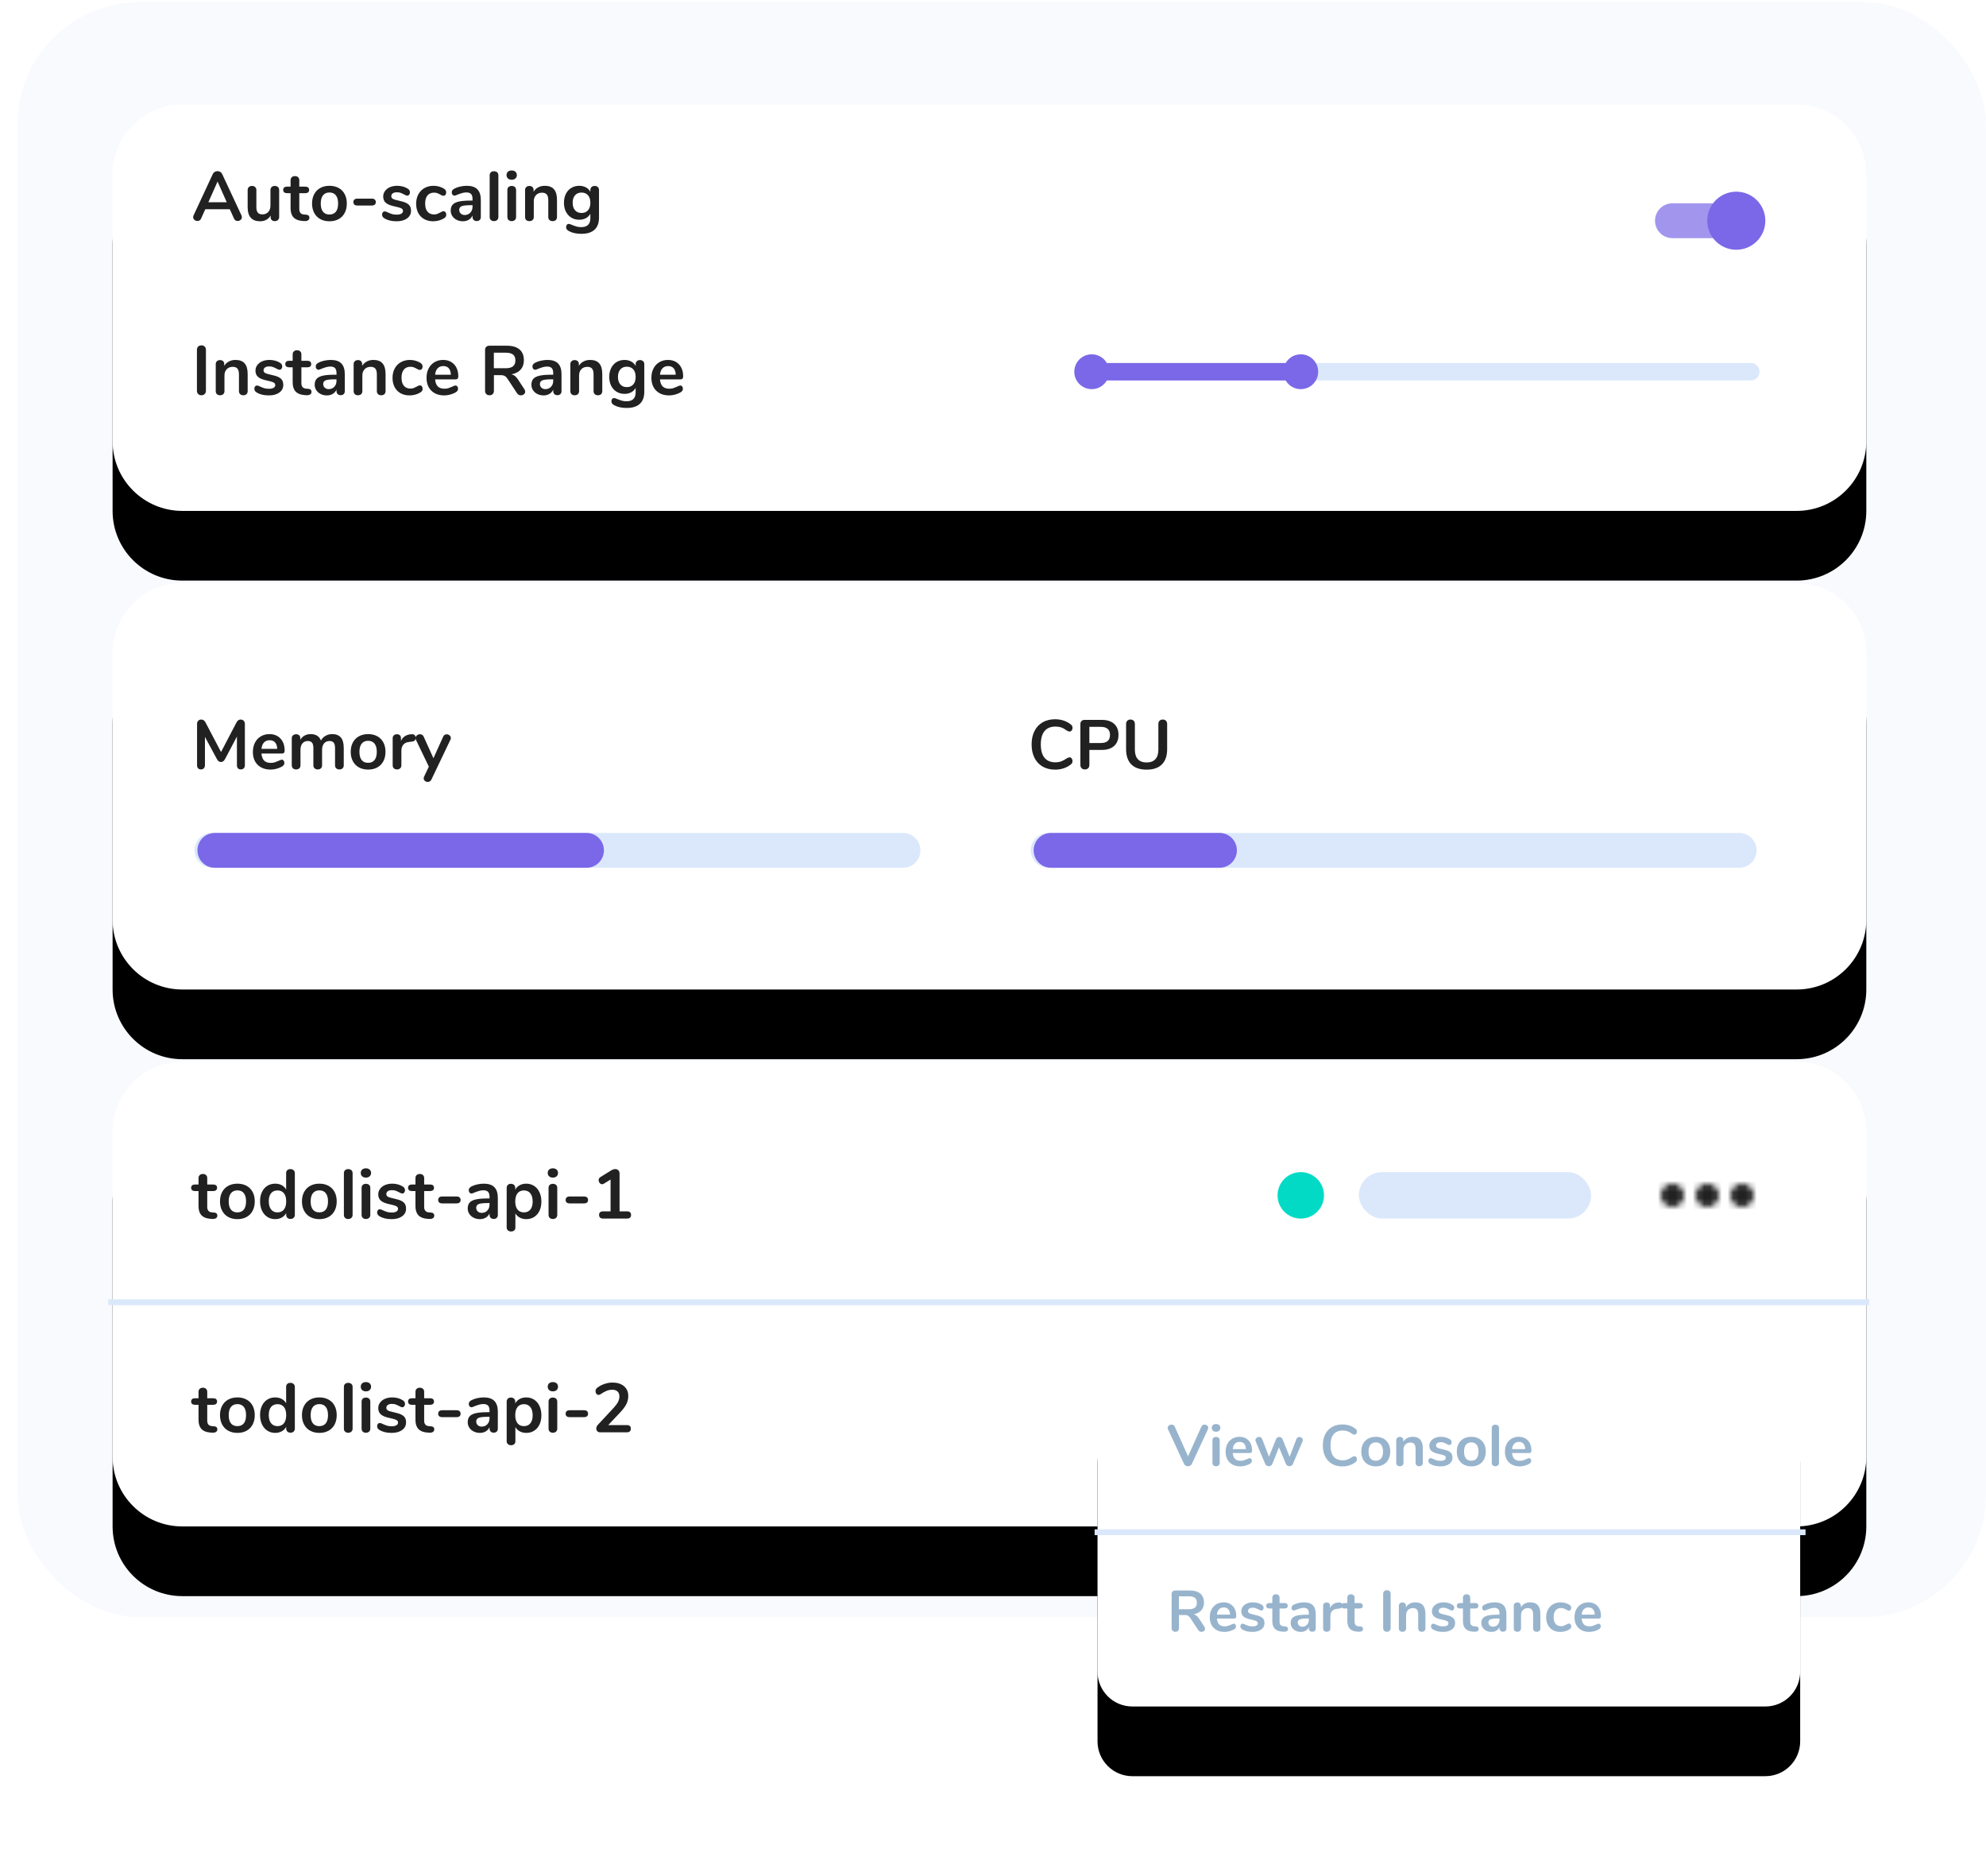 <svg height="323" viewBox="0 0 342 323" width="342" xmlns="http://www.w3.org/2000/svg" xmlns:xlink="http://www.w3.org/1999/xlink"><defs><path id="a" d="m12 0h278c6.627 0 12 5.373 12 12v45.96c0 6.627-5.373 12-12 12h-278c-6.627 0-12-5.373-12-12v-45.96c0-6.627 5.373-12 12-12z"/><filter id="b" height="200.1%" width="123.2%" x="-11.6%" y="-35.7%"><feOffset dx="0" dy="10" in="SourceAlpha" result="shadowOffsetOuter1"/><feGaussianBlur in="shadowOffsetOuter1" result="shadowBlurOuter1" stdDeviation="10"/><feColorMatrix in="shadowBlurOuter1" result="shadowMatrixOuter1" type="matrix" values="0 0 0 0 0.259   0 0 0 0 0.461   0 0 0 0 0.571  0 0 0 0.1 0"/><feOffset dx="0" dy="2" in="SourceAlpha" result="shadowOffsetOuter2"/><feGaussianBlur in="shadowOffsetOuter2" result="shadowBlurOuter2" stdDeviation="2"/><feColorMatrix in="shadowBlurOuter2" result="shadowMatrixOuter2" type="matrix" values="0 0 0 0 0.259   0 0 0 0 0.461   0 0 0 0 0.571  0 0 0 0.1 0"/><feMerge><feMergeNode in="shadowMatrixOuter1"/><feMergeNode in="shadowMatrixOuter2"/></feMerge></filter><path id="c" d="m12 0h278c6.627 0 12 5.373 12 12v45.96c0 6.627-5.373 12-12 12h-278c-6.627 0-12-5.373-12-12v-45.96c0-6.627 5.373-12 12-12z"/><filter id="d" height="200.1%" width="123.2%" x="-11.6%" y="-35.7%"><feOffset dx="0" dy="10" in="SourceAlpha" result="shadowOffsetOuter1"/><feGaussianBlur in="shadowOffsetOuter1" result="shadowBlurOuter1" stdDeviation="10"/><feColorMatrix in="shadowBlurOuter1" result="shadowMatrixOuter1" type="matrix" values="0 0 0 0 0.259   0 0 0 0 0.461   0 0 0 0 0.571  0 0 0 0.1 0"/><feOffset dx="0" dy="2" in="SourceAlpha" result="shadowOffsetOuter2"/><feGaussianBlur in="shadowOffsetOuter2" result="shadowBlurOuter2" stdDeviation="2"/><feColorMatrix in="shadowBlurOuter2" result="shadowMatrixOuter2" type="matrix" values="0 0 0 0 0.259   0 0 0 0 0.461   0 0 0 0 0.571  0 0 0 0.1 0"/><feMerge><feMergeNode in="shadowMatrixOuter1"/><feMergeNode in="shadowMatrixOuter2"/></feMerge></filter><path id="e" d="m12.25 0h278c6.627 0 12 5.373 12 12v56c0 6.627-5.373 12-12 12h-278c-6.627 0-12-5.373-12-12v-56c0-6.627 5.373-12 12-12z"/><filter id="f" height="187.5%" width="123.2%" x="-11.6%" y="-31.2%"><feOffset dx="0" dy="10" in="SourceAlpha" result="shadowOffsetOuter1"/><feGaussianBlur in="shadowOffsetOuter1" result="shadowBlurOuter1" stdDeviation="10"/><feColorMatrix in="shadowBlurOuter1" result="shadowMatrixOuter1" type="matrix" values="0 0 0 0 0.259   0 0 0 0 0.461   0 0 0 0 0.571  0 0 0 0.1 0"/><feOffset dx="0" dy="2" in="SourceAlpha" result="shadowOffsetOuter2"/><feGaussianBlur in="shadowOffsetOuter2" result="shadowBlurOuter2" stdDeviation="2"/><feColorMatrix in="shadowBlurOuter2" result="shadowMatrixOuter2" type="matrix" values="0 0 0 0 0.259   0 0 0 0 0.461   0 0 0 0 0.571  0 0 0 0.1 0"/><feMerge><feMergeNode in="shadowMatrixOuter1"/><feMergeNode in="shadowMatrixOuter2"/></feMerge></filter><path id="g" d="m6 0h109c3.314 0 6 2.686 6 6v48c0 3.314-2.686 6-6 6h-109c-3.314 0-6-2.686-6-6v-48c0-3.314 2.686-6 6-6z"/><filter id="h" height="216.7%" width="157.9%" x="-28.9%" y="-41.7%"><feOffset dx="0" dy="10" in="SourceAlpha" result="shadowOffsetOuter1"/><feGaussianBlur in="shadowOffsetOuter1" result="shadowBlurOuter1" stdDeviation="10"/><feColorMatrix in="shadowBlurOuter1" result="shadowMatrixOuter1" type="matrix" values="0 0 0 0 0.259   0 0 0 0 0.461   0 0 0 0 0.571  0 0 0 0.1 0"/><feOffset dx="0" dy="2" in="SourceAlpha" result="shadowOffsetOuter2"/><feGaussianBlur in="shadowOffsetOuter2" result="shadowBlurOuter2" stdDeviation="2"/><feColorMatrix in="shadowBlurOuter2" result="shadowMatrixOuter2" type="matrix" values="0 0 0 0 0.259   0 0 0 0 0.461   0 0 0 0 0.571  0 0 0 0.1 0"/><feMerge><feMergeNode in="shadowMatrixOuter1"/><feMergeNode in="shadowMatrixOuter2"/></feMerge></filter><mask id="i" fill="#fff"><path d="m6 10c-1.1 0-2 .9-2 2s.9 2 2 2 2-.9 2-2-.9-2-2-2zm12 0c-1.1 0-2 .9-2 2s.9 2 2 2 2-.9 2-2-.9-2-2-2zm-6 0c-1.1 0-2 .9-2 2s.9 2 2 2 2-.9 2-2-.9-2-2-2z" fill="#fff" fill-rule="evenodd"/></mask><mask id="j" fill="#fff"><path d="m6 10c-1.1 0-2 .9-2 2s.9 2 2 2 2-.9 2-2-.9-2-2-2zm12 0c-1.1 0-2 .9-2 2s.9 2 2 2 2-.9 2-2-.9-2-2-2zm-6 0c-1.1 0-2 .9-2 2s.9 2 2 2 2-.9 2-2-.9-2-2-2z" fill="#fff" fill-rule="evenodd"/></mask></defs><g fill="none" fill-rule="evenodd"><rect fill="#4e82ee" fill-opacity=".041" height="278" rx="21" width="339" x="3" y=".4"/><g transform="translate(19.389 18)"><use fill="#000" filter="url(#b)" xlink:href="#a"/><use fill="#fff" fill-rule="evenodd" xlink:href="#a"/><path d="m21.531 20.048c.192 0 .362-.064.51-.192s.222-.284.222-.468c0-.104-.024-.208-.072-.312l-3.324-7.116c-.072-.16-.182-.282-.33-.366s-.306-.126-.474-.126-.326.042-.474.126-.258.206-.33.366l-3.312 7.116c-.048.104-.072.208-.072.312 0 .184.076.34.228.468s.32.192.504.192c.136 0 .26-.034.372-.102s.2-.174.264-.318l.72-1.608h4.224l.72 1.608c.064.144.152.25.264.318s.232.102.36.102zm-1.872-3.228h-3.168l1.584-3.564zm5.76 3.276c.392 0 .744-.086 1.056-.258s.56-.418.744-.738v.3c0 .208.064.372.192.492s.3.18.516.18c.224 0 .406-.064.546-.192s.21-.296.21-.504v-4.656c0-.216-.068-.388-.204-.516s-.32-.192-.552-.192c-.224 0-.404.064-.54.192s-.204.3-.204.516v2.676c0 .456-.126.822-.378 1.098s-.586.414-1.002.414c-.36 0-.624-.1-.792-.3s-.252-.508-.252-.924v-2.964c0-.216-.068-.388-.204-.516s-.32-.192-.552-.192c-.224 0-.404.064-.54.192s-.204.3-.204.516v2.952c0 1.616.72 2.424 2.16 2.424zm7.572-.036c.288.016.51-.026.666-.126s.234-.246.234-.438c0-.336-.2-.516-.6-.54l-.324-.024c-.544-.04-.816-.356-.816-.948v-2.724h1.02c.216 0 .382-.048.498-.144s.174-.236.174-.42-.058-.324-.174-.42-.282-.144-.498-.144h-1.02v-1.104c0-.216-.068-.388-.204-.516s-.316-.192-.54-.192c-.232 0-.416.064-.552.192s-.204.3-.204.516v1.104h-.6c-.216 0-.382.048-.498.144s-.174.236-.174.42.058.324.174.42.282.144.498.144h.6v2.616c0 1.344.672 2.064 2.016 2.16zm4.356.036c.6 0 1.126-.124 1.578-.372s.8-.604 1.044-1.068.366-1.004.366-1.62-.122-1.154-.366-1.614-.592-.814-1.044-1.062-.978-.372-1.578-.372-1.126.124-1.578.372-.802.602-1.05 1.062-.372.998-.372 1.614.124 1.156.372 1.62.598.82 1.05 1.068.978.372 1.578.372zm-.012-1.164c-.48 0-.848-.16-1.104-.48s-.384-.792-.384-1.416c0-.616.13-1.086.39-1.41s.63-.486 1.11-.486.848.162 1.104.486.384.794.384 1.41c0 .624-.128 1.096-.384 1.416s-.628.48-1.116.48zm7.296-1.548c.232 0 .406-.052.522-.156s.174-.248.174-.432-.058-.33-.174-.438-.29-.162-.522-.162h-2.472c-.232 0-.406.054-.522.162s-.174.254-.174.438.058.328.174.432.29.156.522.156zm4.272 2.712c.752 0 1.354-.164 1.806-.492s.678-.764.678-1.308c0-.336-.066-.612-.198-.828s-.35-.396-.654-.54-.724-.272-1.26-.384c-.504-.104-.844-.208-1.02-.312s-.264-.256-.264-.456c0-.208.086-.372.258-.492s.406-.18.702-.18c.248 0 .456.03.624.09s.368.15.6.27c.128.072.234.126.318.162s.17.054.258.054c.128 0 .236-.054.324-.162s.132-.242.132-.402c0-.264-.128-.476-.384-.636-.248-.16-.528-.282-.84-.366s-.636-.126-.972-.126c-.464 0-.878.078-1.242.234s-.65.376-.858.66-.312.602-.312.954c0 .464.154.828.462 1.092s.818.468 1.53.612c.4.088.698.166.894.234s.332.142.408.222.114.188.114.324c0 .2-.094.356-.282.468s-.45.168-.786.168c-.328 0-.598-.032-.81-.096s-.446-.156-.702-.276c-.24-.128-.428-.192-.564-.192-.128 0-.236.05-.324.15s-.132.23-.132.39c0 .28.128.496.384.648.536.344 1.24.516 2.112.516zm6.3 0c.344 0 .68-.046 1.008-.138s.616-.218.864-.378c.136-.08.234-.17.294-.27s.09-.218.09-.354c0-.168-.044-.308-.132-.42s-.196-.168-.324-.168c-.088 0-.176.018-.264.054s-.192.09-.312.162c-.192.104-.366.186-.522.246s-.334.09-.534.09c-.496 0-.878-.162-1.146-.486s-.402-.786-.402-1.386c0-.608.134-1.074.402-1.398s.65-.486 1.146-.486c.208 0 .392.03.552.09s.328.142.504.246c.096.056.192.104.288.144s.188.06.276.06c.136 0 .246-.054.33-.162s.126-.25.126-.426c0-.256-.128-.468-.384-.636-.24-.152-.518-.272-.834-.36s-.63-.132-.942-.132c-.592 0-1.116.128-1.572.384s-.81.618-1.062 1.086-.378 1.006-.378 1.614.12 1.14.36 1.596.582.808 1.026 1.056.958.372 1.542.372zm5.124 0c.384 0 .722-.088 1.014-.264s.506-.42.642-.732v.264c0 .208.066.376.198.504s.302.192.51.192c.224 0 .4-.062.528-.186s.192-.294.192-.51v-2.928c0-.824-.198-1.438-.594-1.842s-1.002-.606-1.818-.606c-.376 0-.758.044-1.146.132s-.722.208-1.002.36c-.16.088-.274.182-.342.282s-.102.218-.102.354c0 .168.046.304.138.408s.21.156.354.156c.096 0 .248-.052.456-.156.328-.128.612-.226.852-.294s.476-.102.708-.102c.376 0 .648.09.816.27s.252.466.252.858v.276h-.3c-.872 0-1.556.056-2.052.168s-.854.292-1.074.54-.33.588-.33 1.02c0 .344.092.656.276.936s.436.5.756.66.676.24 1.068.24zm.3-1.08c-.264 0-.486-.082-.666-.246s-.27-.374-.27-.63c0-.208.064-.372.192-.492s.34-.204.636-.252.712-.072 1.248-.072h.216v.252c0 .424-.126.77-.378 1.038s-.578.402-.978.402zm5.052 1.056c.216 0 .396-.062.54-.186s.216-.302.216-.534v-7.164c0-.232-.072-.408-.216-.528s-.324-.18-.54-.18-.394.06-.534.18-.21.296-.21.528v7.164c0 .232.07.41.21.534s.318.186.534.186zm3.048-7.128c.272 0 .488-.074.648-.222s.24-.342.24-.582-.082-.432-.246-.576-.378-.216-.642-.216c-.272 0-.488.072-.648.216s-.24.336-.24.576.08.434.24.582.376.222.648.222zm0 7.128c.216 0 .396-.062.54-.186s.216-.302.216-.534v-4.632c0-.232-.072-.408-.216-.528s-.324-.18-.54-.18-.394.06-.534.18-.21.296-.21.528v4.632c0 .232.07.41.21.534s.318.186.534.186zm7.056 0c.232 0 .414-.064.546-.192s.198-.304.198-.528v-2.952c0-.808-.172-1.412-.516-1.812s-.868-.6-1.572-.6c-.424 0-.804.088-1.14.264s-.604.428-.804.756v-.324c0-.2-.066-.362-.198-.486s-.302-.186-.51-.186c-.232 0-.416.064-.552.192s-.204.296-.204.504v4.644c0 .224.066.4.198.528s.314.192.546.192.416-.064.552-.192.204-.304.204-.528v-2.676c0-.456.13-.82.39-1.092s.606-.408 1.038-.408c.368 0 .638.104.81.312s.258.54.258.996v2.868c0 .224.068.4.204.528s.32.192.552.192zm4.944 2.184c1 0 1.756-.236 2.268-.708s.768-1.168.768-2.088v-4.74c0-.216-.068-.388-.204-.516s-.316-.192-.54-.192-.404.064-.54.192-.204.296-.204.504v.312c-.176-.328-.432-.582-.768-.762s-.72-.27-1.152-.27c-.512 0-.968.122-1.368.366s-.71.588-.93 1.032-.33.954-.33 1.53.112 1.084.336 1.524.534.782.93 1.026.85.366 1.362.366c.432 0 .816-.09 1.152-.27s.592-.434.768-.762v.768c0 1.024-.524 1.536-1.572 1.536-.296 0-.558-.032-.786-.096s-.486-.156-.774-.276c-.112-.048-.22-.09-.324-.126s-.192-.054-.264-.054c-.136 0-.246.052-.33.156s-.126.244-.126.42c0 .248.148.46.444.636.584.328 1.312.492 2.184.492zm.024-3.588c-.472 0-.844-.156-1.116-.468s-.408-.74-.408-1.284c0-.552.136-.984.408-1.296s.644-.468 1.116-.468c.48 0 .854.156 1.122.468s.402.744.402 1.296c0 .544-.134.972-.402 1.284s-.642.468-1.122.468z" fill="#212121" fill-rule="nonzero"/><path d="m15.291 50.052c.24 0 .43-.072.57-.216s.21-.332.21-.564v-7.044c0-.232-.07-.418-.21-.558s-.33-.21-.57-.21c-.232 0-.418.07-.558.21s-.21.326-.21.558v7.044c0 .232.07.42.21.564s.326.216.558.216zm7.224 0c.232 0 .414-.064.546-.192s.198-.304.198-.528v-2.952c0-.808-.172-1.412-.516-1.812s-.868-.6-1.572-.6c-.424 0-.804.088-1.14.264s-.604.428-.804.756v-.324c0-.2-.066-.362-.198-.486s-.302-.186-.51-.186c-.232 0-.416.064-.552.192s-.204.296-.204.504v4.644c0 .224.066.4.198.528s.314.192.546.192.416-.064.552-.192.204-.304.204-.528v-2.676c0-.456.13-.82.39-1.092s.606-.408 1.038-.408c.368 0 .638.104.81.312s.258.54.258.996v2.868c0 .224.068.4.204.528s.32.192.552.192zm4.392.024c.752 0 1.354-.164 1.806-.492s.678-.764.678-1.308c0-.336-.066-.612-.198-.828s-.35-.396-.654-.54-.724-.272-1.26-.384c-.504-.104-.844-.208-1.02-.312s-.264-.256-.264-.456c0-.208.086-.372.258-.492s.406-.18.702-.18c.248 0 .456.03.624.09s.368.15.6.27c.128.072.234.126.318.162s.17.054.258.054c.128 0 .236-.054.324-.162s.132-.242.132-.402c0-.264-.128-.476-.384-.636-.248-.16-.528-.282-.84-.366s-.636-.126-.972-.126c-.464 0-.878.078-1.242.234s-.65.376-.858.66-.312.602-.312.954c0 .464.154.828.462 1.092s.818.468 1.53.612c.4.088.698.166.894.234s.332.142.408.222.114.188.114.324c0 .2-.094.356-.282.468s-.45.168-.786.168c-.328 0-.598-.032-.81-.096s-.446-.156-.702-.276c-.24-.128-.428-.192-.564-.192-.128 0-.236.05-.324.15s-.132.23-.132.39c0 .28.128.496.384.648.536.344 1.24.516 2.112.516zm6.444-.036c.288.016.51-.026.666-.126s.234-.246.234-.438c0-.336-.2-.516-.6-.54l-.324-.024c-.544-.04-.816-.356-.816-.948v-2.724h1.02c.216 0 .382-.048.498-.144s.174-.236.174-.42-.058-.324-.174-.42-.282-.144-.498-.144h-1.02v-1.104c0-.216-.068-.388-.204-.516s-.316-.192-.54-.192c-.232 0-.416.064-.552.192s-.204.3-.204.516v1.104h-.6c-.216 0-.382.048-.498.144s-.174.236-.174.42.058.324.174.42.282.144.498.144h.6v2.616c0 1.344.672 2.064 2.016 2.16zm3.552.036c.384 0 .722-.088 1.014-.264s.506-.42.642-.732v.264c0 .208.066.376.198.504s.302.192.51.192c.224 0 .4-.062.528-.186s.192-.294.192-.51v-2.928c0-.824-.198-1.438-.594-1.842s-1.002-.606-1.818-.606c-.376 0-.758.044-1.146.132s-.722.208-1.002.36c-.16.088-.274.182-.342.282s-.102.218-.102.354c0 .168.046.304.138.408s.21.156.354.156c.096 0 .248-.052.456-.156.328-.128.612-.226.852-.294s.476-.102.708-.102c.376 0 .648.09.816.27s.252.466.252.858v.276h-.3c-.872 0-1.556.056-2.052.168s-.854.292-1.074.54-.33.588-.33 1.02c0 .344.092.656.276.936s.436.5.756.66.676.24 1.068.24zm.3-1.08c-.264 0-.486-.082-.666-.246s-.27-.374-.27-.63c0-.208.064-.372.192-.492s.34-.204.636-.252.712-.072 1.248-.072h.216v.252c0 .424-.126.77-.378 1.038s-.578.402-.978.402zm9.06 1.056c.232 0 .414-.064.546-.192s.198-.304.198-.528v-2.952c0-.808-.172-1.412-.516-1.812s-.868-.6-1.572-.6c-.424 0-.804.088-1.14.264s-.604.428-.804.756v-.324c0-.2-.066-.362-.198-.486s-.302-.186-.51-.186c-.232 0-.416.064-.552.192s-.204.296-.204.504v4.644c0 .224.066.4.198.528s.314.192.546.192.416-.064.552-.192.204-.304.204-.528v-2.676c0-.456.13-.82.39-1.092s.606-.408 1.038-.408c.368 0 .638.104.81.312s.258.54.258.996v2.868c0 .224.068.4.204.528s.32.192.552.192zm4.872.024c.344 0 .68-.046 1.008-.138s.616-.218.864-.378c.136-.08.234-.17.294-.27s.09-.218.09-.354c0-.168-.044-.308-.132-.42s-.196-.168-.324-.168c-.088 0-.176.018-.264.054s-.192.09-.312.162c-.192.104-.366.186-.522.246s-.334.09-.534.09c-.496 0-.878-.162-1.146-.486s-.402-.786-.402-1.386c0-.608.134-1.074.402-1.398s.65-.486 1.146-.486c.208 0 .392.03.552.09s.328.142.504.246c.096.056.192.104.288.144s.188.06.276.06c.136 0 .246-.054.33-.162s.126-.25.126-.426c0-.256-.128-.468-.384-.636-.24-.152-.518-.272-.834-.36s-.63-.132-.942-.132c-.592 0-1.116.128-1.572.384s-.81.618-1.062 1.086-.378 1.006-.378 1.614.12 1.14.36 1.596.582.808 1.026 1.056.958.372 1.542.372zm6 0c.312 0 .64-.046.984-.138s.652-.214.924-.366c.296-.168.444-.376.444-.624 0-.176-.042-.316-.126-.42s-.194-.156-.33-.156c-.112 0-.288.064-.528.192-.248.112-.47.2-.666.264s-.422.096-.678.096c-.504 0-.888-.13-1.152-.39s-.42-.666-.468-1.218h3.54c.304 0 .456-.172.456-.516 0-.576-.108-1.076-.324-1.5s-.52-.752-.912-.984-.852-.348-1.38-.348c-.552 0-1.046.128-1.482.384s-.774.616-1.014 1.08-.36.996-.36 1.596c0 .944.276 1.688.828 2.232s1.3.816 2.244.816zm1.116-3.564h-2.712c.048-.48.194-.848.438-1.104s.57-.384.978-.384c.4 0 .712.126.936.378s.344.622.36 1.11zm12.06 3.552c.2 0 .374-.06.522-.18s.222-.272.222-.456c0-.136-.048-.276-.144-.42l-1.092-1.668c-.168-.256-.34-.456-.516-.6s-.38-.244-.612-.3c.68-.12 1.206-.39 1.578-.81s.558-.958.558-1.614c0-.808-.25-1.426-.75-1.854s-1.23-.642-2.19-.642h-3c-.232 0-.414.064-.546.192s-.198.308-.198.54v7.02c0 .24.07.43.21.57s.326.21.558.21.416-.07.552-.21.204-.33.204-.57v-2.688h1.176c.288 0 .522.052.702.156s.35.284.51.54l1.596 2.424c.08.12.178.21.294.27s.238.09.366.09zm-2.64-4.668h-2.016v-2.676h2.016c.584 0 1.012.106 1.284.318s.408.55.408 1.014c0 .456-.136.794-.408 1.014s-.7.33-1.284.33zm6.552 4.68c.384 0 .722-.088 1.014-.264s.506-.42.642-.732v.264c0 .208.066.376.198.504s.302.192.51.192c.224 0 .4-.062.528-.186s.192-.294.192-.51v-2.928c0-.824-.198-1.438-.594-1.842s-1.002-.606-1.818-.606c-.376 0-.758.044-1.146.132s-.722.208-1.002.36c-.16.088-.274.182-.342.282s-.102.218-.102.354c0 .168.046.304.138.408s.21.156.354.156c.096 0 .248-.052.456-.156.328-.128.612-.226.852-.294s.476-.102.708-.102c.376 0 .648.09.816.27s.252.466.252.858v.276h-.3c-.872 0-1.556.056-2.052.168s-.854.292-1.074.54-.33.588-.33 1.02c0 .344.092.656.276.936s.436.5.756.66.676.24 1.068.24zm.3-1.08c-.264 0-.486-.082-.666-.246s-.27-.374-.27-.63c0-.208.064-.372.192-.492s.34-.204.636-.252.712-.072 1.248-.072h.216v.252c0 .424-.126.77-.378 1.038s-.578.402-.978.402zm9.06 1.056c.232 0 .414-.064.546-.192s.198-.304.198-.528v-2.952c0-.808-.172-1.412-.516-1.812s-.868-.6-1.572-.6c-.424 0-.804.088-1.14.264s-.604.428-.804.756v-.324c0-.2-.066-.362-.198-.486s-.302-.186-.51-.186c-.232 0-.416.064-.552.192s-.204.296-.204.504v4.644c0 .224.066.4.198.528s.314.192.546.192.416-.064.552-.192.204-.304.204-.528v-2.676c0-.456.13-.82.39-1.092s.606-.408 1.038-.408c.368 0 .638.104.81.312s.258.54.258.996v2.868c0 .224.068.4.204.528s.32.192.552.192zm4.944 2.184c1 0 1.756-.236 2.268-.708s.768-1.168.768-2.088v-4.74c0-.216-.068-.388-.204-.516s-.316-.192-.54-.192-.404.064-.54.192-.204.296-.204.504v.312c-.176-.328-.432-.582-.768-.762s-.72-.27-1.152-.27c-.512 0-.968.122-1.368.366s-.71.588-.93 1.032-.33.954-.33 1.53.112 1.084.336 1.524.534.782.93 1.026.85.366 1.362.366c.432 0 .816-.09 1.152-.27s.592-.434.768-.762v.768c0 1.024-.524 1.536-1.572 1.536-.296 0-.558-.032-.786-.096s-.486-.156-.774-.276c-.112-.048-.22-.09-.324-.126s-.192-.054-.264-.054c-.136 0-.246.052-.33.156s-.126.244-.126.42c0 .248.148.46.444.636.584.328 1.312.492 2.184.492zm.024-3.588c-.472 0-.844-.156-1.116-.468s-.408-.74-.408-1.284c0-.552.136-.984.408-1.296s.644-.468 1.116-.468c.48 0 .854.156 1.122.468s.402.744.402 1.296c0 .544-.134.972-.402 1.284s-.642.468-1.122.468zm7.308 1.428c.312 0 .64-.046.984-.138s.652-.214.924-.366c.296-.168.444-.376.444-.624 0-.176-.042-.316-.126-.42s-.194-.156-.33-.156c-.112 0-.288.064-.528.192-.248.112-.47.2-.666.264s-.422.096-.678.096c-.504 0-.888-.13-1.152-.39s-.42-.666-.468-1.218h3.54c.304 0 .456-.172.456-.516 0-.576-.108-1.076-.324-1.5s-.52-.752-.912-.984-.852-.348-1.38-.348c-.552 0-1.046.128-1.482.384s-.774.616-1.014 1.08-.36.996-.36 1.596c0 .944.276 1.688.828 2.232s1.3.816 2.244.816zm1.116-3.564h-2.712c.048-.48.194-.848.438-1.104s.57-.384.978-.384c.4 0 .712.126.936.378s.344.622.36 1.11z" fill="#212121" fill-rule="nonzero"/><path d="m168.111 46h114" stroke="#dbe8fb" stroke-linecap="round" stroke-width="3"/><path d="m168.611 46h35.5" stroke="#7a68e8" stroke-linecap="round" stroke-width="3"/><circle cx="204.611" cy="46" fill="#7a68e8" r="3"/><circle cx="168.611" cy="46" fill="#7a68e8" r="3"/><path d="m268.611 20h10.5" stroke="#a295ee" stroke-linecap="round" stroke-width="6"/><circle cx="279.611" cy="20" fill="#7a68e8" r="5"/></g><g transform="translate(19.389 100.4)"><use fill="#000" filter="url(#d)" xlink:href="#c"/><use fill="#fff" fill-rule="evenodd" xlink:href="#c"/><path d="m22.083 32.072c.208 0 .376-.064.504-.192s.192-.304.192-.528v-7.104c0-.232-.068-.418-.204-.558s-.316-.21-.54-.21c-.296 0-.532.172-.708.516l-2.652 5.076-2.664-5.076c-.176-.344-.42-.516-.732-.516-.224 0-.402.07-.534.21s-.198.326-.198.558v7.104c0 .224.06.4.18.528s.284.192.492.192.374-.066.498-.198.186-.306.186-.522v-4.884l2.052 3.804c.096.184.2.316.312.396s.244.12.396.12.284-.042.396-.126.216-.214.312-.39l2.04-3.864v4.944c0 .224.06.4.18.528s.284.192.492.192zm5.148.024c.312 0 .64-.046.984-.138s.652-.214.924-.366c.296-.168.444-.376.444-.624 0-.176-.042-.316-.126-.42s-.194-.156-.33-.156c-.112 0-.288.064-.528.192-.248.112-.47.2-.666.264s-.422.096-.678.096c-.504 0-.888-.13-1.152-.39s-.42-.666-.468-1.218h3.54c.304 0 .456-.172.456-.516 0-.576-.108-1.076-.324-1.5s-.52-.752-.912-.984-.852-.348-1.38-.348c-.552 0-1.046.128-1.482.384s-.774.616-1.014 1.08-.36.996-.36 1.596c0 .944.276 1.688.828 2.232s1.3.816 2.244.816zm1.116-3.564h-2.712c.048-.48.194-.848.438-1.104s.57-.384.978-.384c.4 0 .712.126.936.378s.344.622.36 1.11zm10.704 3.54c.224 0 .406-.062.546-.186s.21-.302.21-.534v-2.952c0-.848-.17-1.462-.51-1.842s-.83-.57-1.47-.57c-.432 0-.82.1-1.164.3s-.604.468-.78.804c-.296-.736-.884-1.104-1.764-1.104-.4 0-.754.084-1.062.252s-.554.412-.738.732v-.288c0-.216-.066-.382-.198-.498s-.302-.174-.51-.174c-.216 0-.396.06-.54.18s-.216.292-.216.516v4.644c0 .232.07.41.21.534s.318.186.534.186.396-.062.54-.186.216-.302.216-.534v-2.676c0-.464.114-.83.342-1.098s.538-.402.93-.402c.32 0 .558.094.714.282s.234.502.234.942v2.952c0 .232.072.41.216.534s.324.186.54.186.394-.062.534-.186.21-.302.21-.534v-2.676c0-.464.116-.83.348-1.098s.544-.402.936-.402c.32 0 .558.094.714.282s.234.502.234.942v2.952c0 .232.07.41.21.534s.318.186.534.186zm4.956.024c.6 0 1.126-.124 1.578-.372s.8-.604 1.044-1.068.366-1.004.366-1.62-.122-1.154-.366-1.614-.592-.814-1.044-1.062-.978-.372-1.578-.372-1.126.124-1.578.372-.802.602-1.05 1.062-.372.998-.372 1.614.124 1.156.372 1.62.598.82 1.05 1.068.978.372 1.578.372zm-.012-1.164c-.48 0-.848-.16-1.104-.48s-.384-.792-.384-1.416c0-.616.13-1.086.39-1.41s.63-.486 1.11-.486.848.162 1.104.486.384.794.384 1.41c0 .624-.128 1.096-.384 1.416s-.628.48-1.116.48zm4.98 1.14c.216 0 .396-.062.54-.186s.216-.302.216-.534v-2.52c0-.408.11-.748.33-1.02s.566-.432 1.038-.48l.36-.036c.272-.032.46-.1.564-.204s.156-.264.156-.48c0-.208-.06-.364-.18-.468s-.284-.148-.492-.132l-.168.012c-.368.024-.702.132-1.002.324s-.526.464-.678.816v-.48c0-.216-.064-.382-.192-.498s-.296-.174-.504-.174-.382.06-.522.18-.21.292-.21.516v4.644c0 .232.07.41.21.534s.318.186.534.186zm5.292 2.148c.288 0 .5-.136.636-.408l3.276-6.864c.048-.096.072-.188.072-.276 0-.184-.074-.338-.222-.462s-.314-.186-.498-.186c-.128 0-.246.034-.354.102s-.194.174-.258.318l-1.668 3.696-1.68-3.708c-.064-.144-.152-.25-.264-.318s-.236-.102-.372-.102c-.2 0-.378.064-.534.192s-.234.284-.234.468c0 .104.02.196.06.276l2.232 4.644-.816 1.716c-.048.112-.072.212-.072.3 0 .176.07.322.21.438s.302.174.486.174z" fill="#212121" fill-rule="nonzero"/><path d="m162.303 32.108c.528 0 1.024-.078 1.488-.234s.876-.382 1.236-.678c.104-.08.176-.166.216-.258s.06-.198.06-.318c0-.176-.048-.324-.144-.444s-.212-.18-.348-.18c-.088 0-.172.016-.252.048s-.16.072-.24.12c-.368.248-.698.424-.99.528s-.61.156-.954.156c-.832 0-1.462-.26-1.89-.78s-.642-1.288-.642-2.304c0-1.008.214-1.772.642-2.292s1.058-.78 1.89-.78c.36 0 .688.05.984.15s.616.278.96.534c.168.112.332.168.492.168.136 0 .252-.06.348-.18s.144-.268.144-.444c0-.128-.02-.236-.06-.324s-.112-.172-.216-.252c-.36-.296-.772-.522-1.236-.678s-.96-.234-1.488-.234c-.816 0-1.53.176-2.142.528s-1.082.854-1.41 1.506-.492 1.418-.492 2.298.164 1.648.492 2.304.798 1.16 1.41 1.512 1.326.528 2.142.528zm5.124-.036c.24 0 .43-.07.57-.21s.21-.33.21-.57v-2.58h2.148c.904 0 1.608-.228 2.112-.684s.756-1.092.756-1.908-.252-1.45-.756-1.902-1.208-.678-2.112-.678h-2.952c-.232 0-.414.064-.546.192s-.198.308-.198.54v7.02c0 .24.07.43.21.57s.326.21.558.21zm2.736-4.548h-1.956v-2.784h1.956c1.064 0 1.596.464 1.596 1.392s-.532 1.392-1.596 1.392zm7.908 4.584c1.152 0 2.028-.302 2.628-.906s.9-1.478.9-2.622v-4.332c0-.232-.068-.418-.204-.558s-.32-.21-.552-.21-.416.07-.552.21-.204.326-.204.558v4.416c0 .72-.172 1.268-.516 1.644s-.844.564-1.5.564c-.664 0-1.168-.186-1.512-.558s-.516-.922-.516-1.65v-4.416c0-.232-.068-.418-.204-.558s-.32-.21-.552-.21-.416.07-.552.21-.204.326-.204.558v4.332c0 1.152.3 2.028.9 2.628s1.48.9 2.64.9z" fill="#212121" fill-rule="nonzero"/><g stroke-linecap="round" stroke-width="6"><path d="m17.111 46h119" stroke="#dbe8fb"/><path d="m17.611 46h64" stroke="#7a68e8"/><path d="m161.111 46h119" stroke="#dbe8fb"/><path d="m161.611 46h29" stroke="#7a68e8"/></g></g><g transform="translate(19.139 182.8)"><use fill="#000" filter="url(#f)" xlink:href="#e"/><use fill="#fff" fill-rule="evenodd" xlink:href="#e"/></g><g transform="translate(33 193.8)"><g fill="#000" fill-opacity=".87" fill-rule="evenodd" mask="url(#i)" transform="translate(249)"><path d="m0 0h24v24h-24z"/></g><rect fill="#dbe8fb" height="8" rx="4" width="40" x="201" y="8"/><circle cx="191" cy="12" fill="#03dac5" r="4"/><path d="m3.528 16.06c.288.016.51-.026.666-.126s.234-.246.234-.438c0-.336-.2-.516-.6-.54l-.324-.024c-.544-.04-.816-.356-.816-.948v-2.724h1.02c.216 0 .382-.048.498-.144s.174-.236.174-.42-.058-.324-.174-.42-.282-.144-.498-.144h-1.02v-1.104c0-.216-.068-.388-.204-.516s-.316-.192-.54-.192c-.232 0-.416.064-.552.192s-.204.3-.204.516v1.104h-.6c-.216 0-.382.048-.498.144s-.174.236-.174.42.058.324.174.42.282.144.498.144h.6v2.616c0 1.344.672 2.064 2.016 2.16zm4.356.036c.6 0 1.126-.124 1.578-.372s.8-.604 1.044-1.068.366-1.004.366-1.62-.122-1.154-.366-1.614-.592-.814-1.044-1.062-.978-.372-1.578-.372-1.126.124-1.578.372-.802.602-1.05 1.062-.372.998-.372 1.614.124 1.156.372 1.62.598.82 1.05 1.068.978.372 1.578.372zm-.012-1.164c-.48 0-.848-.16-1.104-.48s-.384-.792-.384-1.416c0-.616.13-1.086.39-1.41s.63-.486 1.11-.486.848.162 1.104.486.384.794.384 1.41c0 .624-.128 1.096-.384 1.416s-.628.48-1.116.48zm6.516 1.164c.424 0 .802-.092 1.134-.276s.586-.44.762-.768v.3c0 .216.068.388.204.516s.316.192.54.192.404-.064.54-.192.204-.3.204-.516v-7.176c0-.208-.072-.376-.216-.504s-.328-.192-.552-.192-.402.062-.534.186-.198.286-.198.486v2.844c-.176-.32-.428-.568-.756-.744s-.704-.264-1.128-.264c-.512 0-.964.124-1.356.372s-.698.6-.918 1.056-.33.988-.33 1.596.11 1.146.33 1.614.528.83.924 1.086.846.384 1.35.384zm.396-1.164c-.472 0-.84-.168-1.104-.504s-.396-.808-.396-1.416c0-.6.132-1.06.396-1.38s.636-.48 1.116-.48c.472 0 .838.162 1.098.486s.39.79.39 1.398-.13 1.076-.39 1.404-.63.492-1.11.492zm7.212 1.164c.6 0 1.126-.124 1.578-.372s.8-.604 1.044-1.068.366-1.004.366-1.62-.122-1.154-.366-1.614-.592-.814-1.044-1.062-.978-.372-1.578-.372-1.126.124-1.578.372-.802.602-1.05 1.062-.372.998-.372 1.614.124 1.156.372 1.62.598.82 1.05 1.068.978.372 1.578.372zm-.012-1.164c-.48 0-.848-.16-1.104-.48s-.384-.792-.384-1.416c0-.616.13-1.086.39-1.41s.63-.486 1.11-.486.848.162 1.104.486.384.794.384 1.41c0 .624-.128 1.096-.384 1.416s-.628.48-1.116.48zm4.98 1.14c.216 0 .396-.062.54-.186s.216-.302.216-.534v-7.164c0-.232-.072-.408-.216-.528s-.324-.18-.54-.18-.394.06-.534.18-.21.296-.21.528v7.164c0 .232.07.41.21.534s.318.186.534.186zm3.048-7.128c.272 0 .488-.074.648-.222s.24-.342.24-.582-.082-.432-.246-.576-.378-.216-.642-.216c-.272 0-.488.072-.648.216s-.24.336-.24.576.08.434.24.582.376.222.648.222zm0 7.128c.216 0 .396-.062.54-.186s.216-.302.216-.534v-4.632c0-.232-.072-.408-.216-.528s-.324-.18-.54-.18-.394.06-.534.18-.21.296-.21.528v4.632c0 .232.07.41.21.534s.318.186.534.186zm4.428.024c.752 0 1.354-.164 1.806-.492s.678-.764.678-1.308c0-.336-.066-.612-.198-.828s-.35-.396-.654-.54-.724-.272-1.26-.384c-.504-.104-.844-.208-1.02-.312s-.264-.256-.264-.456c0-.208.086-.372.258-.492s.406-.18.702-.18c.248 0 .456.03.624.09s.368.15.6.27c.128.072.234.126.318.162s.17.054.258.054c.128 0 .236-.054.324-.162s.132-.242.132-.402c0-.264-.128-.476-.384-.636-.248-.16-.528-.282-.84-.366s-.636-.126-.972-.126c-.464 0-.878.078-1.242.234s-.65.376-.858.66-.312.602-.312.954c0 .464.154.828.462 1.092s.818.468 1.53.612c.4.088.698.166.894.234s.332.142.408.222.114.188.114.324c0 .2-.094.356-.282.468s-.45.168-.786.168c-.328 0-.598-.032-.81-.096s-.446-.156-.702-.276c-.24-.128-.428-.192-.564-.192-.128 0-.236.05-.324.15s-.132.23-.132.39c0 .28.128.496.384.648.536.344 1.24.516 2.112.516zm6.444-.036c.288.016.51-.026.666-.126s.234-.246.234-.438c0-.336-.2-.516-.6-.54l-.324-.024c-.544-.04-.816-.356-.816-.948v-2.724h1.02c.216 0 .382-.048.498-.144s.174-.236.174-.42-.058-.324-.174-.42-.282-.144-.498-.144h-1.02v-1.104c0-.216-.068-.388-.204-.516s-.316-.192-.54-.192c-.232 0-.416.064-.552.192s-.204.3-.204.516v1.104h-.6c-.216 0-.382.048-.498.144s-.174.236-.174.42.058.324.174.42.282.144.498.144h.6v2.616c0 1.344.672 2.064 2.016 2.16zm4.74-2.676c.232 0 .406-.052.522-.156s.174-.248.174-.432-.058-.33-.174-.438-.29-.162-.522-.162h-2.472c-.232 0-.406.054-.522.162s-.174.254-.174.438.058.328.174.432.29.156.522.156zm4.02 2.712c.384 0 .722-.088 1.014-.264s.506-.42.642-.732v.264c0 .208.066.376.198.504s.302.192.51.192c.224 0 .4-.062.528-.186s.192-.294.192-.51v-2.928c0-.824-.198-1.438-.594-1.842s-1.002-.606-1.818-.606c-.376 0-.758.044-1.146.132s-.722.208-1.002.36c-.16.088-.274.182-.342.282s-.102.218-.102.354c0 .168.046.304.138.408s.21.156.354.156c.096 0 .248-.052.456-.156.328-.128.612-.226.852-.294s.476-.102.708-.102c.376 0 .648.09.816.27s.252.466.252.858v.276h-.3c-.872 0-1.556.056-2.052.168s-.854.292-1.074.54-.33.588-.33 1.02c0 .344.092.656.276.936s.436.5.756.66.676.24 1.068.24zm.3-1.08c-.264 0-.486-.082-.666-.246s-.27-.374-.27-.63c0-.208.064-.372.192-.492s.34-.204.636-.252.712-.072 1.248-.072h.216v.252c0 .424-.126.77-.378 1.038s-.578.402-.978.402zm5.064 3.204c.224 0 .404-.06.54-.18s.204-.284.204-.492v-2.448c.176.312.428.556.756.732s.7.264 1.116.264c.512 0 .964-.124 1.356-.372s.698-.6.918-1.056.33-.988.33-1.596-.11-1.146-.33-1.614-.528-.83-.924-1.086-.846-.384-1.35-.384c-.424 0-.802.09-1.134.27s-.586.434-.762.762v-.3c0-.216-.068-.388-.204-.516s-.316-.192-.54-.192-.402.064-.534.192-.198.3-.198.516v6.804c0 .208.07.376.21.504s.322.192.546.192zm2.22-3.288c-.48 0-.85-.164-1.11-.492s-.39-.792-.39-1.392c0-.608.13-1.076.39-1.404s.63-.492 1.11-.492c.472 0 .84.168 1.104.504s.396.808.396 1.416c0 .592-.132 1.05-.396 1.374s-.632.486-1.104.486zm4.98-5.988c.272 0 .488-.074.648-.222s.24-.342.24-.582-.082-.432-.246-.576-.378-.216-.642-.216c-.272 0-.488.072-.648.216s-.24.336-.24.576.08.434.24.582.376.222.648.222zm0 7.128c.216 0 .396-.062.54-.186s.216-.302.216-.534v-4.632c0-.232-.072-.408-.216-.528s-.324-.18-.54-.18-.394.06-.534.18-.21.296-.21.528v4.632c0 .232.07.41.21.534s.318.186.534.186zm5.364-2.688c.232 0 .406-.052.522-.156s.174-.248.174-.432-.058-.33-.174-.438-.29-.162-.522-.162h-2.472c-.232 0-.406.054-.522.162s-.174.254-.174.438.058.328.174.432.29.156.522.156zm7.38 2.616c.48 0 .72-.212.72-.636 0-.408-.24-.612-.72-.612h-1.26v-6.504c0-.24-.068-.428-.204-.564s-.316-.204-.54-.204c-.216 0-.444.072-.684.216l-1.86 1.152c-.208.128-.312.308-.312.54 0 .176.058.336.174.48s.258.216.426.216c.088 0 .188-.032.3-.096l1.152-.708v5.472h-1.248c-.488 0-.732.204-.732.612 0 .424.244.636.732.636z" fill="#212121" fill-rule="nonzero"/></g><g transform="translate(33 230.6)"><g fill="#000" fill-opacity=".87" fill-rule="evenodd" mask="url(#j)" transform="translate(249)"><path d="m0 0h24v24h-24z"/></g><rect fill="#dbe8fb" height="8" rx="4" width="40" x="201" y="8"/><circle cx="191" cy="12" fill="#03dac5" r="4"/><path d="m3.528 16.06c.288.016.51-.026.666-.126s.234-.246.234-.438c0-.336-.2-.516-.6-.54l-.324-.024c-.544-.04-.816-.356-.816-.948v-2.724h1.02c.216 0 .382-.048.498-.144s.174-.236.174-.42-.058-.324-.174-.42-.282-.144-.498-.144h-1.02v-1.104c0-.216-.068-.388-.204-.516s-.316-.192-.54-.192c-.232 0-.416.064-.552.192s-.204.3-.204.516v1.104h-.6c-.216 0-.382.048-.498.144s-.174.236-.174.42.058.324.174.42.282.144.498.144h.6v2.616c0 1.344.672 2.064 2.016 2.16zm4.356.036c.6 0 1.126-.124 1.578-.372s.8-.604 1.044-1.068.366-1.004.366-1.62-.122-1.154-.366-1.614-.592-.814-1.044-1.062-.978-.372-1.578-.372-1.126.124-1.578.372-.802.602-1.05 1.062-.372.998-.372 1.614.124 1.156.372 1.62.598.82 1.05 1.068.978.372 1.578.372zm-.012-1.164c-.48 0-.848-.16-1.104-.48s-.384-.792-.384-1.416c0-.616.13-1.086.39-1.41s.63-.486 1.11-.486.848.162 1.104.486.384.794.384 1.41c0 .624-.128 1.096-.384 1.416s-.628.48-1.116.48zm6.516 1.164c.424 0 .802-.092 1.134-.276s.586-.44.762-.768v.3c0 .216.068.388.204.516s.316.192.54.192.404-.064.54-.192.204-.3.204-.516v-7.176c0-.208-.072-.376-.216-.504s-.328-.192-.552-.192-.402.062-.534.186-.198.286-.198.486v2.844c-.176-.32-.428-.568-.756-.744s-.704-.264-1.128-.264c-.512 0-.964.124-1.356.372s-.698.6-.918 1.056-.33.988-.33 1.596.11 1.146.33 1.614.528.83.924 1.086.846.384 1.35.384zm.396-1.164c-.472 0-.84-.168-1.104-.504s-.396-.808-.396-1.416c0-.6.132-1.06.396-1.38s.636-.48 1.116-.48c.472 0 .838.162 1.098.486s.39.79.39 1.398-.13 1.076-.39 1.404-.63.492-1.11.492zm7.212 1.164c.6 0 1.126-.124 1.578-.372s.8-.604 1.044-1.068.366-1.004.366-1.62-.122-1.154-.366-1.614-.592-.814-1.044-1.062-.978-.372-1.578-.372-1.126.124-1.578.372-.802.602-1.05 1.062-.372.998-.372 1.614.124 1.156.372 1.62.598.82 1.05 1.068.978.372 1.578.372zm-.012-1.164c-.48 0-.848-.16-1.104-.48s-.384-.792-.384-1.416c0-.616.13-1.086.39-1.41s.63-.486 1.11-.486.848.162 1.104.486.384.794.384 1.41c0 .624-.128 1.096-.384 1.416s-.628.48-1.116.48zm4.98 1.14c.216 0 .396-.062.54-.186s.216-.302.216-.534v-7.164c0-.232-.072-.408-.216-.528s-.324-.18-.54-.18-.394.06-.534.18-.21.296-.21.528v7.164c0 .232.07.41.21.534s.318.186.534.186zm3.048-7.128c.272 0 .488-.074.648-.222s.24-.342.24-.582-.082-.432-.246-.576-.378-.216-.642-.216c-.272 0-.488.072-.648.216s-.24.336-.24.576.08.434.24.582.376.222.648.222zm0 7.128c.216 0 .396-.062.54-.186s.216-.302.216-.534v-4.632c0-.232-.072-.408-.216-.528s-.324-.18-.54-.18-.394.06-.534.18-.21.296-.21.528v4.632c0 .232.07.41.21.534s.318.186.534.186zm4.428.024c.752 0 1.354-.164 1.806-.492s.678-.764.678-1.308c0-.336-.066-.612-.198-.828s-.35-.396-.654-.54-.724-.272-1.26-.384c-.504-.104-.844-.208-1.02-.312s-.264-.256-.264-.456c0-.208.086-.372.258-.492s.406-.18.702-.18c.248 0 .456.03.624.09s.368.15.6.27c.128.072.234.126.318.162s.17.054.258.054c.128 0 .236-.054.324-.162s.132-.242.132-.402c0-.264-.128-.476-.384-.636-.248-.16-.528-.282-.84-.366s-.636-.126-.972-.126c-.464 0-.878.078-1.242.234s-.65.376-.858.66-.312.602-.312.954c0 .464.154.828.462 1.092s.818.468 1.53.612c.4.088.698.166.894.234s.332.142.408.222.114.188.114.324c0 .2-.094.356-.282.468s-.45.168-.786.168c-.328 0-.598-.032-.81-.096s-.446-.156-.702-.276c-.24-.128-.428-.192-.564-.192-.128 0-.236.05-.324.15s-.132.23-.132.39c0 .28.128.496.384.648.536.344 1.24.516 2.112.516zm6.444-.036c.288.016.51-.026.666-.126s.234-.246.234-.438c0-.336-.2-.516-.6-.54l-.324-.024c-.544-.04-.816-.356-.816-.948v-2.724h1.02c.216 0 .382-.048.498-.144s.174-.236.174-.42-.058-.324-.174-.42-.282-.144-.498-.144h-1.02v-1.104c0-.216-.068-.388-.204-.516s-.316-.192-.54-.192c-.232 0-.416.064-.552.192s-.204.3-.204.516v1.104h-.6c-.216 0-.382.048-.498.144s-.174.236-.174.42.058.324.174.42.282.144.498.144h.6v2.616c0 1.344.672 2.064 2.016 2.16zm4.74-2.676c.232 0 .406-.052.522-.156s.174-.248.174-.432-.058-.33-.174-.438-.29-.162-.522-.162h-2.472c-.232 0-.406.054-.522.162s-.174.254-.174.438.058.328.174.432.29.156.522.156zm4.02 2.712c.384 0 .722-.088 1.014-.264s.506-.42.642-.732v.264c0 .208.066.376.198.504s.302.192.51.192c.224 0 .4-.062.528-.186s.192-.294.192-.51v-2.928c0-.824-.198-1.438-.594-1.842s-1.002-.606-1.818-.606c-.376 0-.758.044-1.146.132s-.722.208-1.002.36c-.16.088-.274.182-.342.282s-.102.218-.102.354c0 .168.046.304.138.408s.21.156.354.156c.096 0 .248-.052.456-.156.328-.128.612-.226.852-.294s.476-.102.708-.102c.376 0 .648.09.816.27s.252.466.252.858v.276h-.3c-.872 0-1.556.056-2.052.168s-.854.292-1.074.54-.33.588-.33 1.02c0 .344.092.656.276.936s.436.5.756.66.676.24 1.068.24zm.3-1.08c-.264 0-.486-.082-.666-.246s-.27-.374-.27-.63c0-.208.064-.372.192-.492s.34-.204.636-.252.712-.072 1.248-.072h.216v.252c0 .424-.126.77-.378 1.038s-.578.402-.978.402zm5.064 3.204c.224 0 .404-.06.54-.18s.204-.284.204-.492v-2.448c.176.312.428.556.756.732s.7.264 1.116.264c.512 0 .964-.124 1.356-.372s.698-.6.918-1.056.33-.988.33-1.596-.11-1.146-.33-1.614-.528-.83-.924-1.086-.846-.384-1.35-.384c-.424 0-.802.09-1.134.27s-.586.434-.762.762v-.3c0-.216-.068-.388-.204-.516s-.316-.192-.54-.192-.402.064-.534.192-.198.3-.198.516v6.804c0 .208.07.376.21.504s.322.192.546.192zm2.22-3.288c-.48 0-.85-.164-1.11-.492s-.39-.792-.39-1.392c0-.608.13-1.076.39-1.404s.63-.492 1.11-.492c.472 0 .84.168 1.104.504s.396.808.396 1.416c0 .592-.132 1.05-.396 1.374s-.632.486-1.104.486zm4.98-5.988c.272 0 .488-.074.648-.222s.24-.342.24-.582-.082-.432-.246-.576-.378-.216-.642-.216c-.272 0-.488.072-.648.216s-.24.336-.24.576.08.434.24.582.376.222.648.222zm0 7.128c.216 0 .396-.062.54-.186s.216-.302.216-.534v-4.632c0-.232-.072-.408-.216-.528s-.324-.18-.54-.18-.394.06-.534.18-.21.296-.21.528v4.632c0 .232.07.41.21.534s.318.186.534.186zm5.364-2.688c.232 0 .406-.052.522-.156s.174-.248.174-.432-.058-.33-.174-.438-.29-.162-.522-.162h-2.472c-.232 0-.406.054-.522.162s-.174.254-.174.438.058.328.174.432.29.156.522.156zm7.344 2.616c.48 0 .72-.212.72-.636 0-.408-.24-.612-.72-.612h-3.168l2.076-2.208c.496-.528.848-1.006 1.056-1.434s.312-.886.312-1.374c0-.704-.246-1.264-.738-1.68s-1.15-.624-1.974-.624c-.472 0-.944.082-1.416.246s-.884.386-1.236.666c-.096.08-.166.164-.21.252s-.066.192-.066.312c0 .176.05.328.15.456s.218.192.354.192c.08 0 .16-.018.24-.054s.16-.082.24-.138c.312-.216.622-.386.93-.51s.626-.186.954-.186c.4 0 .708.1.924.3s.324.488.324.864c0 .304-.078.61-.234.918s-.402.646-.738 1.014l-2.736 2.94c-.184.192-.276.408-.276.648 0 .184.06.338.18.462s.284.186.492.186z" fill="#212121" fill-rule="nonzero"/></g><path d="m19.139 224.2h302.25" stroke="#dbe8fb" stroke-linecap="square"/><g transform="translate(189 233.8)"><use fill="#000" filter="url(#h)" xlink:href="#g"/><use fill="#fff" fill-rule="evenodd" xlink:href="#g"/><path d="m15.57 18.64c.14 0 .272-.035.395-.105s.215-.168.275-.295l2.77-5.96c.04-.093.06-.177.06-.25 0-.16-.067-.293-.2-.4s-.283-.16-.45-.16c-.247 0-.423.113-.53.34l-2.3 5.11-2.3-5.11c-.053-.113-.128-.198-.225-.255s-.202-.085-.315-.085c-.173 0-.328.053-.465.16s-.205.243-.205.41c0 .067.02.147.06.24l2.76 5.96c.06.127.152.225.275.295s.255.105.395.105zm4.84-5.94c.227 0 .407-.062.54-.185s.2-.285.2-.485-.068-.36-.205-.48-.315-.18-.535-.18c-.227 0-.407.06-.54.18s-.2.28-.2.48.067.362.2.485.313.185.54.185zm0 5.94c.18 0 .33-.052.45-.155s.18-.252.18-.445v-3.86c0-.193-.06-.34-.18-.44s-.27-.15-.45-.15-.328.05-.445.15-.175.247-.175.44v3.86c0 .193.058.342.175.445s.265.155.445.155zm4.21.02c.26 0 .533-.038.82-.115s.543-.178.77-.305c.247-.14.37-.313.37-.52 0-.147-.035-.263-.105-.35s-.162-.13-.275-.13c-.093 0-.24.053-.44.16-.207.093-.392.167-.555.22s-.352.08-.565.08c-.42 0-.74-.108-.96-.325s-.35-.555-.39-1.015h2.95c.253 0 .38-.143.38-.43 0-.48-.09-.897-.27-1.25s-.433-.627-.76-.82-.71-.29-1.15-.29c-.46 0-.872.107-1.235.32s-.645.513-.845.9-.3.83-.3 1.33c0 .787.23 1.407.69 1.86s1.083.68 1.87.68zm.93-2.97h-2.26c.04-.4.162-.707.365-.92s.475-.32.815-.32c.333 0 .593.105.78.315s.287.518.3.925zm7.49 2.94c.133 0 .255-.033.365-.1s.192-.163.245-.29l1.65-3.87c.033-.067.05-.143.05-.23 0-.153-.062-.282-.185-.385s-.262-.155-.415-.155c-.107 0-.205.03-.295.09s-.158.15-.205.27l-1.17 3.05-1.22-3.03c-.053-.127-.13-.222-.23-.285s-.21-.095-.33-.095-.23.032-.33.095-.177.158-.23.285l-1.21 3.02-1.18-3.05c-.047-.12-.117-.21-.21-.27s-.197-.09-.31-.09c-.16 0-.307.055-.44.165s-.2.242-.2.395c0 .06.017.133.05.22l1.64 3.87c.053.127.137.223.25.29s.233.1.36.1c.133 0 .255-.033.365-.1s.192-.163.245-.29l1.15-2.86 1.19 2.86c.053.127.135.223.245.29s.228.1.355.1zm9.13.04c.44 0 .853-.065 1.24-.195s.73-.318 1.03-.565c.087-.067.147-.138.18-.215s.05-.165.05-.265c0-.147-.04-.27-.12-.37s-.177-.15-.29-.15c-.073 0-.143.013-.21.04s-.133.06-.2.1c-.307.207-.582.353-.825.44s-.508.13-.795.13c-.693 0-1.218-.217-1.575-.65s-.535-1.073-.535-1.92c0-.84.178-1.477.535-1.91s.882-.65 1.575-.65c.3 0 .573.042.82.125s.513.232.8.445c.14.093.277.14.41.14.113 0 .21-.05.29-.15s.12-.223.12-.37c0-.107-.017-.197-.05-.27s-.093-.143-.18-.21c-.3-.247-.643-.435-1.03-.565s-.8-.195-1.24-.195c-.68 0-1.275.147-1.785.44s-.902.712-1.175 1.255-.41 1.182-.41 1.915.137 1.373.41 1.92.665.967 1.175 1.26 1.105.44 1.785.44zm5.75-.01c.5 0 .938-.103 1.315-.31s.667-.503.87-.89.305-.837.305-1.35-.102-.962-.305-1.345-.493-.678-.87-.885-.815-.31-1.315-.31-.938.103-1.315.31-.668.502-.875.885-.31.832-.31 1.345.103.963.31 1.35.498.683.875.89.815.31 1.315.31zm-.01-.97c-.4 0-.707-.133-.92-.4s-.32-.66-.32-1.18c0-.513.108-.905.325-1.175s.525-.405.925-.405.707.135.92.405.32.662.32 1.175c0 .52-.107.913-.32 1.18s-.523.4-.93.4zm7.49.95c.193 0 .345-.053.455-.16s.165-.253.165-.44v-2.46c0-.673-.143-1.177-.43-1.51s-.723-.5-1.31-.5c-.353 0-.67.073-.95.22s-.503.357-.67.63v-.27c0-.167-.055-.302-.165-.405s-.252-.155-.425-.155c-.193 0-.347.053-.46.16s-.17.247-.17.42v3.87c0 .187.055.333.165.44s.262.16.455.16.347-.053.46-.16.17-.253.17-.44v-2.23c0-.38.108-.683.325-.91s.505-.34.865-.34c.307 0 .532.087.675.26s.215.45.215.83v2.39c0 .187.057.333.17.44s.267.16.46.16zm3.66.02c.627 0 1.128-.137 1.505-.41s.565-.637.565-1.09c0-.28-.055-.51-.165-.69s-.292-.33-.545-.45-.603-.227-1.05-.32c-.42-.087-.703-.173-.85-.26s-.22-.213-.22-.38c0-.173.072-.31.215-.41s.338-.15.585-.15c.207 0 .38.025.52.075s.307.125.5.225c.107.06.195.105.265.135s.142.045.215.045c.107 0 .197-.045.27-.135s.11-.202.11-.335c0-.22-.107-.397-.32-.53-.207-.133-.44-.235-.7-.305s-.53-.105-.81-.105c-.387 0-.732.065-1.035.195s-.542.313-.715.55-.26.502-.26.795c0 .387.128.69.385.91s.682.39 1.275.51c.333.073.582.138.745.195s.277.118.34.185.095.157.095.27c0 .167-.078.297-.235.39s-.375.14-.655.14c-.273 0-.498-.027-.675-.08s-.372-.13-.585-.23c-.2-.107-.357-.16-.47-.16-.107 0-.197.042-.27.125s-.11.192-.11.325c0 .233.107.413.32.54.447.287 1.033.43 1.76.43zm5.31 0c.5 0 .938-.103 1.315-.31s.667-.503.87-.89.305-.837.305-1.35-.102-.962-.305-1.345-.493-.678-.87-.885-.815-.31-1.315-.31-.938.103-1.315.31-.668.502-.875.885-.31.832-.31 1.345.103.963.31 1.35.498.683.875.89.815.31 1.315.31zm-.01-.97c-.4 0-.707-.133-.92-.4s-.32-.66-.32-1.18c0-.513.108-.905.325-1.175s.525-.405.925-.405.707.135.92.405.32.662.32 1.175c0 .52-.107.913-.32 1.18s-.523.4-.93.4zm4.15.95c.18 0 .33-.052.45-.155s.18-.252.18-.445v-5.97c0-.193-.06-.34-.18-.44s-.27-.15-.45-.15-.328.05-.445.15-.175.247-.175.44v5.97c0 .193.058.342.175.445s.265.155.445.155zm4.21.02c.26 0 .533-.038.82-.115s.543-.178.77-.305c.247-.14.37-.313.37-.52 0-.147-.035-.263-.105-.35s-.162-.13-.275-.13c-.093 0-.24.053-.44.16-.207.093-.392.167-.555.22s-.352.08-.565.08c-.42 0-.74-.108-.96-.325s-.35-.555-.39-1.015h2.95c.253 0 .38-.143.38-.43 0-.48-.09-.897-.27-1.25s-.433-.627-.76-.82-.71-.29-1.15-.29c-.46 0-.872.107-1.235.32s-.645.513-.845.9-.3.83-.3 1.33c0 .787.23 1.407.69 1.86s1.083.68 1.87.68zm.93-2.97h-2.26c.04-.4.162-.707.365-.92s.475-.32.815-.32c.333 0 .593.105.78.315s.287.518.3.925z" fill="#98b4cd" fill-rule="nonzero"/><path d="m17.9 47.15c.167 0 .312-.05.435-.15s.185-.227.185-.38c0-.113-.04-.23-.12-.35l-.91-1.39c-.14-.213-.283-.38-.43-.5s-.317-.203-.51-.25c.567-.1 1.005-.325 1.315-.675s.465-.798.465-1.345c0-.673-.208-1.188-.625-1.545s-1.025-.535-1.825-.535h-2.5c-.193 0-.345.053-.455.16s-.165.257-.165.45v5.85c0 .2.058.358.175.475s.272.175.465.175.347-.058.46-.175.17-.275.17-.475v-2.24h.98c.24 0 .435.043.585.13s.292.237.425.45l1.33 2.02c.067.1.148.175.245.225s.198.075.305.075zm-2.2-3.89h-1.68v-2.23h1.68c.487 0 .843.088 1.07.265s.34.458.34.845c0 .38-.113.662-.34.845s-.583.275-1.07.275zm6.19 3.9c.26 0 .533-.038.82-.115s.543-.178.77-.305c.247-.14.37-.313.37-.52 0-.147-.035-.263-.105-.35s-.162-.13-.275-.13c-.093 0-.24.053-.44.16-.207.093-.392.167-.555.22s-.352.08-.565.08c-.42 0-.74-.108-.96-.325s-.35-.555-.39-1.015h2.95c.253 0 .38-.143.38-.43 0-.48-.09-.897-.27-1.25s-.433-.627-.76-.82-.71-.29-1.15-.29c-.46 0-.872.107-1.235.32s-.645.513-.845.9-.3.83-.3 1.33c0 .787.23 1.407.69 1.86s1.083.68 1.87.68zm.93-2.97h-2.26c.04-.4.162-.707.365-.92s.475-.32.815-.32c.333 0 .593.105.78.315s.287.518.3.925zm3.86 2.97c.627 0 1.128-.137 1.505-.41s.565-.637.565-1.09c0-.28-.055-.51-.165-.69s-.292-.33-.545-.45-.603-.227-1.05-.32c-.42-.087-.703-.173-.85-.26s-.22-.213-.22-.38c0-.173.072-.31.215-.41s.338-.15.585-.15c.207 0 .38.025.52.075s.307.125.5.225c.107.06.195.105.265.135s.142.045.215.045c.107 0 .197-.045.27-.135s.11-.202.11-.335c0-.22-.107-.397-.32-.53-.207-.133-.44-.235-.7-.305s-.53-.105-.81-.105c-.387 0-.732.065-1.035.195s-.542.313-.715.55-.26.502-.26.795c0 .387.128.69.385.91s.682.39 1.275.51c.333.073.582.138.745.195s.277.118.34.185.095.157.095.27c0 .167-.078.297-.235.39s-.375.14-.655.14c-.273 0-.498-.027-.675-.08s-.372-.13-.585-.23c-.2-.107-.357-.16-.47-.16-.107 0-.197.042-.27.125s-.11.192-.11.325c0 .233.107.413.32.54.447.287 1.033.43 1.76.43zm5.37-.03c.24.013.425-.022.555-.105s.195-.205.195-.365c0-.28-.167-.43-.5-.45l-.27-.02c-.453-.033-.68-.297-.68-.79v-2.27h.85c.18 0 .318-.04.415-.12s.145-.197.145-.35-.048-.27-.145-.35-.235-.12-.415-.12h-.85v-.92c0-.18-.057-.323-.17-.43s-.263-.16-.45-.16c-.193 0-.347.053-.46.16s-.17.25-.17.43v.92h-.5c-.18 0-.318.04-.415.12s-.145.197-.145.35.048.27.145.35.235.12.415.12h.5v2.18c0 1.12.56 1.72 1.68 1.8zm2.96.03c.32 0 .602-.073.845-.22s.422-.35.535-.61v.22c0 .173.055.313.165.42s.252.16.425.16c.187 0 .333-.052.44-.155s.16-.245.16-.425v-2.44c0-.687-.165-1.198-.495-1.535s-.835-.505-1.515-.505c-.313 0-.632.037-.955.11s-.602.173-.835.3c-.133.073-.228.152-.285.235s-.085.182-.085.295c0 .14.038.253.115.34s.175.13.295.13c.08 0 .207-.043.38-.13.273-.107.51-.188.71-.245s.397-.085.59-.085c.313 0 .54.075.68.225s.21.388.21.715v.23h-.25c-.727 0-1.297.047-1.71.14s-.712.243-.895.45-.275.49-.275.85c0 .287.077.547.23.78s.363.417.63.55.563.2.89.2zm.25-.9c-.22 0-.405-.068-.555-.205s-.225-.312-.225-.525c0-.173.053-.31.16-.41s.283-.17.53-.21.593-.06 1.04-.06h.18v.21c0 .353-.105.642-.315.865s-.482.335-.815.335zm4.21.88c.18 0 .33-.052.45-.155s.18-.252.18-.445v-2.1c0-.34.092-.623.275-.85s.472-.36.865-.4l.3-.03c.227-.027.383-.083.47-.17s.13-.22.13-.4c0-.173-.05-.303-.15-.39s-.237-.123-.41-.11l-.14.01c-.307.02-.585.11-.835.27s-.438.387-.565.68v-.4c0-.18-.053-.318-.16-.415s-.247-.145-.42-.145-.318.05-.435.15-.175.243-.175.43v3.87c0 .193.058.342.175.445s.265.155.445.155zm5.5-.01c.24.013.425-.022.555-.105s.195-.205.195-.365c0-.28-.167-.43-.5-.45l-.27-.02c-.453-.033-.68-.297-.68-.79v-2.27h.85c.18 0 .318-.04.415-.12s.145-.197.145-.35-.048-.27-.145-.35-.235-.12-.415-.12h-.85v-.92c0-.18-.057-.323-.17-.43s-.263-.16-.45-.16c-.193 0-.347.053-.46.16s-.17.25-.17.43v.92h-.5c-.18 0-.318.04-.415.12s-.145.197-.145.35.048.27.145.35.235.12.415.12h.5v2.18c0 1.12.56 1.72 1.68 1.8zm4.86.01c.2 0 .358-.06.475-.18s.175-.277.175-.47v-5.87c0-.193-.058-.348-.175-.465s-.275-.175-.475-.175c-.193 0-.348.058-.465.175s-.175.272-.175.465v5.87c0 .193.058.35.175.47s.272.18.465.18zm6.02 0c.193 0 .345-.053.455-.16s.165-.253.165-.44v-2.46c0-.673-.143-1.177-.43-1.51s-.723-.5-1.31-.5c-.353 0-.67.073-.95.22s-.503.357-.67.63v-.27c0-.167-.055-.302-.165-.405s-.252-.155-.425-.155c-.193 0-.347.053-.46.16s-.17.247-.17.42v3.87c0 .187.055.333.165.44s.262.16.455.16.347-.053.46-.16.17-.253.17-.44v-2.23c0-.38.108-.683.325-.91s.505-.34.865-.34c.307 0 .532.087.675.26s.215.45.215.83v2.39c0 .187.057.333.17.44s.267.16.46.16zm3.66.02c.627 0 1.128-.137 1.505-.41s.565-.637.565-1.09c0-.28-.055-.51-.165-.69s-.292-.33-.545-.45-.603-.227-1.05-.32c-.42-.087-.703-.173-.85-.26s-.22-.213-.22-.38c0-.173.072-.31.215-.41s.338-.15.585-.15c.207 0 .38.025.52.075s.307.125.5.225c.107.06.195.105.265.135s.142.045.215.045c.107 0 .197-.045.27-.135s.11-.202.11-.335c0-.22-.107-.397-.32-.53-.207-.133-.44-.235-.7-.305s-.53-.105-.81-.105c-.387 0-.732.065-1.035.195s-.542.313-.715.55-.26.502-.26.795c0 .387.128.69.385.91s.682.39 1.275.51c.333.073.582.138.745.195s.277.118.34.185.095.157.095.27c0 .167-.078.297-.235.39s-.375.14-.655.14c-.273 0-.498-.027-.675-.08s-.372-.13-.585-.23c-.2-.107-.357-.16-.47-.16-.107 0-.197.042-.27.125s-.11.192-.11.325c0 .233.107.413.32.54.447.287 1.033.43 1.76.43zm5.37-.03c.24.013.425-.022.555-.105s.195-.205.195-.365c0-.28-.167-.43-.5-.45l-.27-.02c-.453-.033-.68-.297-.68-.79v-2.27h.85c.18 0 .318-.04.415-.12s.145-.197.145-.35-.048-.27-.145-.35-.235-.12-.415-.12h-.85v-.92c0-.18-.057-.323-.17-.43s-.263-.16-.45-.16c-.193 0-.347.053-.46.16s-.17.25-.17.43v.92h-.5c-.18 0-.318.04-.415.12s-.145.197-.145.35.048.27.145.35.235.12.415.12h.5v2.18c0 1.12.56 1.72 1.68 1.8zm2.96.03c.32 0 .602-.073.845-.22s.422-.35.535-.61v.22c0 .173.055.313.165.42s.252.16.425.16c.187 0 .333-.052.44-.155s.16-.245.16-.425v-2.44c0-.687-.165-1.198-.495-1.535s-.835-.505-1.515-.505c-.313 0-.632.037-.955.11s-.602.173-.835.3c-.133.073-.228.152-.285.235s-.085.182-.085.295c0 .14.038.253.115.34s.175.13.295.13c.08 0 .207-.043.38-.13.273-.107.51-.188.71-.245s.397-.085.59-.085c.313 0 .54.075.68.225s.21.388.21.715v.23h-.25c-.727 0-1.297.047-1.71.14s-.712.243-.895.45-.275.49-.275.85c0 .287.077.547.23.78s.363.417.63.55.563.2.89.2zm.25-.9c-.22 0-.405-.068-.555-.205s-.225-.312-.225-.525c0-.173.053-.31.16-.41s.283-.17.53-.21.593-.06 1.04-.06h.18v.21c0 .353-.105.642-.315.865s-.482.335-.815.335zm7.55.88c.193 0 .345-.053.455-.16s.165-.253.165-.44v-2.46c0-.673-.143-1.177-.43-1.51s-.723-.5-1.31-.5c-.353 0-.67.073-.95.22s-.503.357-.67.63v-.27c0-.167-.055-.302-.165-.405s-.252-.155-.425-.155c-.193 0-.347.053-.46.16s-.17.247-.17.42v3.87c0 .187.055.333.165.44s.262.16.455.16.347-.053.46-.16.17-.253.17-.44v-2.23c0-.38.108-.683.325-.91s.505-.34.865-.34c.307 0 .532.087.675.26s.215.45.215.83v2.39c0 .187.057.333.17.44s.267.16.46.16zm4.06.02c.287 0 .567-.038.84-.115s.513-.182.72-.315c.113-.067.195-.142.245-.225s.075-.182.075-.295c0-.14-.037-.257-.11-.35s-.163-.14-.27-.14c-.073 0-.147.015-.22.045s-.16.075-.26.135c-.16.087-.305.155-.435.205s-.278.075-.445.075c-.413 0-.732-.135-.955-.405s-.335-.655-.335-1.155c0-.507.112-.895.335-1.165s.542-.405.955-.405c.173 0 .327.025.46.075s.273.118.42.205c.08.047.16.087.24.12s.157.05.23.05c.113 0 .205-.045.275-.135s.105-.208.105-.355c0-.213-.107-.39-.32-.53-.2-.127-.432-.227-.695-.3s-.525-.11-.785-.11c-.493 0-.93.107-1.31.32s-.675.515-.885.905-.315.838-.315 1.345.1.95.3 1.33.485.673.855.88.798.31 1.285.31zm5 0c.26 0 .533-.038.82-.115s.543-.178.77-.305c.247-.14.37-.313.37-.52 0-.147-.035-.263-.105-.35s-.162-.13-.275-.13c-.093 0-.24.053-.44.16-.207.093-.392.167-.555.22s-.352.08-.565.08c-.42 0-.74-.108-.96-.325s-.35-.555-.39-1.015h2.95c.253 0 .38-.143.38-.43 0-.48-.09-.897-.27-1.25s-.433-.627-.76-.82-.71-.29-1.15-.29c-.46 0-.872.107-1.235.32s-.645.513-.845.9-.3.83-.3 1.33c0 .787.23 1.407.69 1.86s1.083.68 1.87.68zm.93-2.97h-2.26c.04-.4.162-.707.365-.92s.475-.32.815-.32c.333 0 .593.105.78.315s.287.518.3.925z" fill="#98b4cd" fill-rule="nonzero"/><path d="m0 30h121.425" stroke="#dbe8fb" stroke-linecap="square"/></g></g></svg>